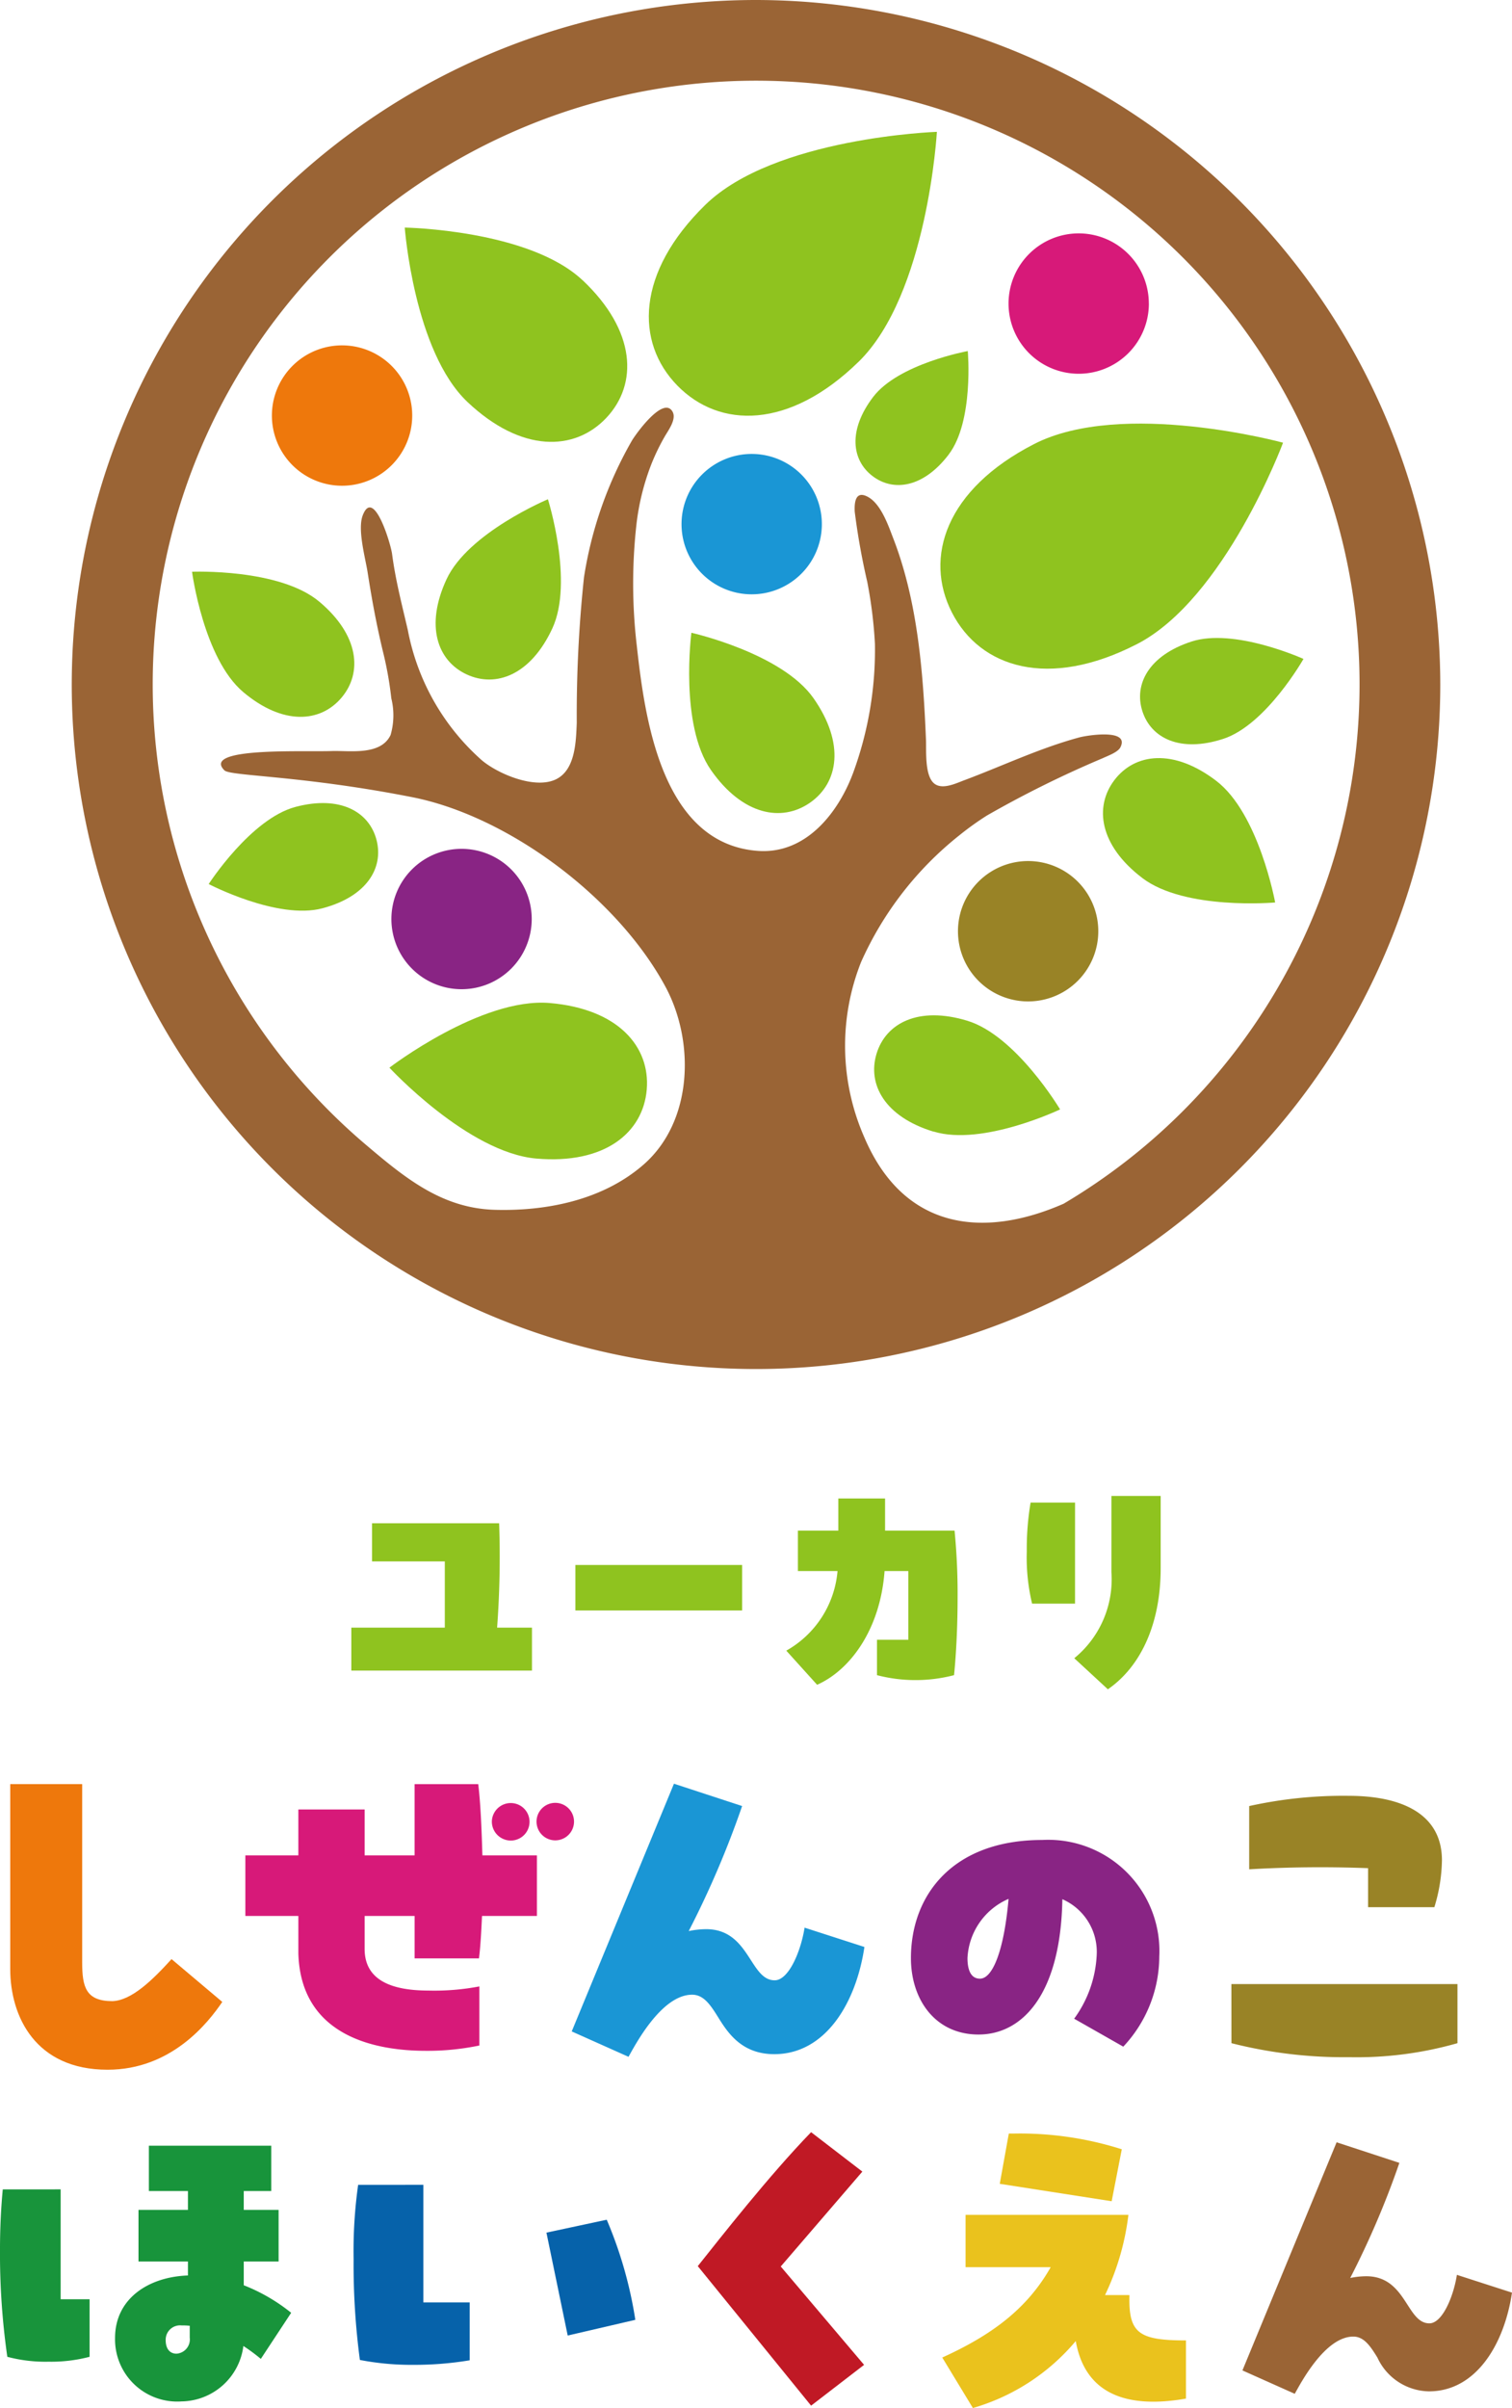 <svg xmlns="http://www.w3.org/2000/svg" xmlns:xlink="http://www.w3.org/1999/xlink" width="109.174" height="173.813" viewBox="0 0 109.174 173.813"><defs><clipPath id="a"><rect width="109.174" height="173.812" fill="none"/></clipPath></defs><g clip-path="url(#a)"><path d="M42.387,134.714v3.1H29.344v-3.1h6.749v-4.78H30.84V127.18h9.176a69.582,69.582,0,0,1-.146,7.534Z" transform="translate(-3.976 -17.233)" fill="#8fc31f"/><rect width="12.039" height="3.283" transform="translate(41.546 112.957)" fill="#8fc31f"/><path d="M69.431,125.112h3.375v2.317h5.017a46.91,46.91,0,0,1,.219,4.834c0,1.952-.091,3.959-.256,5.6a11.045,11.045,0,0,1-5.564,0V135.31h2.262v-4.962H72.769c-.31,4.214-2.481,7.151-4.871,8.209l-2.225-2.463a7.3,7.3,0,0,0,3.7-5.746H66.512v-2.919h2.919Z" transform="translate(-8.899 -16.953)" fill="#8fc31f"/><path d="M89.243,132.673h-3.1a14.306,14.306,0,0,1-.383-3.776,19.976,19.976,0,0,1,.275-3.521h3.21Zm-.054,3.94a7.347,7.347,0,0,0,2.681-6.221V124.9h3.557v5.218c0,4.049-1.458,7.114-3.812,8.737Z" transform="translate(-11.621 -16.925)" fill="#8fc31f"/><path d="M.855,162.3V148.956H6.05v12.878c0,1.777.273,2.789,2.187,2.789,1.394-.054,2.9-1.531,4.265-3.034l3.664,3.09c-1.039,1.53-3.691,4.894-8.284,4.894-5.195,0-7.027-3.828-7.027-7.273" transform="translate(-0.116 -20.184)" fill="#ee780c"/><path d="M24.32,150.789h4.785V154.1h3.608v-5.14h4.594c.163,1.312.246,3.172.3,5.14h3.937v4.374H37.581c-.055,1.149-.11,2.215-.22,3.062H32.714v-3.062H29.105v2.378c0,2.133,1.722,3.008,4.621,3.008a17.274,17.274,0,0,0,3.664-.3v4.265a18.292,18.292,0,0,1-3.856.383c-4.237,0-9.049-1.394-9.214-7.027v-2.707H20.493V154.1H24.32Zm13.971.875a1.365,1.365,0,0,1,1.367-1.339,1.353,1.353,0,0,1,0,2.707,1.371,1.371,0,0,1-1.367-1.368m5.933,0a1.353,1.353,0,1,1-2.707,0,1.353,1.353,0,0,1,2.707,0" transform="translate(-2.777 -20.184)" fill="#d71979"/><path d="M68.886,160.709c-.6,4.047-2.817,7.737-6.507,7.737-2.324,0-3.335-1.5-4.047-2.652-.546-.875-1.039-1.64-1.886-1.64-2.242,0-4.156,3.718-4.594,4.483l-4.1-1.832,7.382-17.88,4.922,1.613a68.316,68.316,0,0,1-3.856,9.023,6.32,6.32,0,0,1,1.258-.137c3.144,0,3.144,3.691,4.948,3.691,1.012,0,1.887-2.078,2.16-3.8Z" transform="translate(-6.471 -20.18)" fill="#1a96d5"/><path d="M94.016,162.053a9.54,9.54,0,0,1-2.6,6.487l-3.547-2.017a8.459,8.459,0,0,0,1.628-4.592,4.147,4.147,0,0,0-2.479-4.033c-.121,6.949-2.939,9.767-6.05,9.767-3.134,0-4.884-2.527-4.884-5.515,0-4.568,3.038-8.528,9.476-8.528a8.027,8.027,0,0,1,8.455,8.431m-10.884-4.179a4.913,4.913,0,0,0-2.964,4.277c0,.753.195,1.482.9,1.482.948,0,1.751-2.139,2.066-5.758" transform="translate(-10.31 -20.816)" fill="#892484"/><path d="M102.849,163.525h16.323v4.265a26.47,26.47,0,0,1-7.819,1.011,32.947,32.947,0,0,1-8.5-1.011Zm9.87-5.55v-2.817c-2.9-.109-5.8-.081-8.585.082v-4.565a31.4,31.4,0,0,1,7.191-.738c3.745,0,6.726,1.258,6.726,4.648a12.042,12.042,0,0,1-.547,3.39Z" transform="translate(-13.936 -20.317)" fill="#998326"/><path d="M4.38,182.3v7.932H6.47v4.154a10.934,10.934,0,0,1-2.97.353,10.662,10.662,0,0,1-2.972-.353A52.491,52.491,0,0,1,0,186.633c0-1.535.075-3.021.2-4.331Zm14.452,12.237a12.606,12.606,0,0,0-1.259-.932,4.566,4.566,0,0,1-4.456,4,4.488,4.488,0,0,1-4.809-4.583c0-2.819,2.392-4.405,5.262-4.507v-1.007H10v-3.726H13.57v-1.36H10.75v-3.273h8.837v3.273H17.6v1.36h2.517v3.726H17.6v1.713a13.068,13.068,0,0,1,3.424,1.988ZM13.7,192.147a4.481,4.481,0,0,0-.579-.025,1.039,1.039,0,0,0-1.158,1.057c0,.629.3.982.781.982A1.033,1.033,0,0,0,13.7,193Z" transform="translate(0 -24.276)" fill="#18943b"/><path d="M34.569,182.416V190.9h3.348v4.18a24.239,24.239,0,0,1-4.054.328,19.586,19.586,0,0,1-3.876-.353,52.239,52.239,0,0,1-.453-7.3,34.231,34.231,0,0,1,.327-5.338Zm10.424,10.877-1.536-7.427,4.354-.932a30.139,30.139,0,0,1,2.065,7.225Z" transform="translate(-4.002 -24.718)" fill="#0662aa"/><path d="M70.163,180.864l-5.892,6.849,6.017,7.1-3.826,2.945-8.182-10.07c1.687-2.115,5.135-6.522,8.182-9.669Z" transform="translate(-7.897 -24.122)" fill="#c01925"/><path d="M92.216,189.793c-.075,2.744.655,3.272,4.08,3.272v4.2c-4.633.806-7.327-.579-7.957-4.154a15.217,15.217,0,0,1-7.427,4.834L78.7,194.3c3.55-1.611,6.119-3.5,7.83-6.521H80.383V184H92.141a18.478,18.478,0,0,1-1.687,5.79Zm-1.284-6.773-8.081-1.258.654-3.627h.327a24.284,24.284,0,0,1,7.831,1.134Z" transform="translate(-10.664 -24.138)" fill="#eac21d"/><path d="M123.235,189.715c-.554,3.726-2.593,7.125-5.993,7.125a4.172,4.172,0,0,1-3.726-2.442c-.5-.806-.957-1.51-1.738-1.51-2.064,0-3.827,3.424-4.229,4.129l-3.777-1.687,6.8-16.466,4.532,1.485a62.808,62.808,0,0,1-3.55,8.309,5.791,5.791,0,0,1,1.158-.126c2.9,0,2.9,3.4,4.558,3.4.931,0,1.737-1.914,1.988-3.5Z" transform="translate(-14.062 -24.237)" fill="#9a6435"/><path d="M67.055,42.96A5.066,5.066,0,1,1,61.99,37.9a5.065,5.065,0,0,1,5.065,5.065" transform="translate(-7.713 -5.135)" fill="#1a96d5"/><path d="M94.368,24.55A5.066,5.066,0,1,1,89.3,19.485a5.065,5.065,0,0,1,5.065,5.065" transform="translate(-11.414 -2.64)" fill="#d71979"/><path d="M32.841,33.9a5.066,5.066,0,1,1-5.065-5.065A5.065,5.065,0,0,1,32.841,33.9" transform="translate(-3.077 -3.907)" fill="#ee780c"/><path d="M90.144,76.956a5.066,5.066,0,1,1-5.065-5.065,5.065,5.065,0,0,1,5.065,5.065" transform="translate(-10.842 -9.742)" fill="#998326"/><path d="M42.823,75.936a5.066,5.066,0,1,1-5.065-5.065,5.065,5.065,0,0,1,5.065,5.065" transform="translate(-4.43 -9.603)" fill="#892484"/><path d="M46.649,22.8c3.875,3.658,4.006,7.5,1.713,9.933S42.222,35.257,38.346,31.6,33.806,19,33.806,19s8.968.148,12.843,3.806" transform="translate(-4.581 -2.574)" fill="#8fc31f"/><path d="M69.334,27.606c-4.989,4.875-10.027,4.843-13.083,1.716s-2.972-8.166,2.016-13.041,16.724-5.273,16.724-5.273-.667,11.723-5.656,16.6" transform="translate(-7.343 -1.492)" fill="#8fc31f"/><path d="M44.813,51.006c-1.561,3.367-4.073,4.3-6.183,3.323s-3.019-3.5-1.458-6.867,7.322-5.777,7.322-5.777,1.88,5.956.319,9.321" transform="translate(-4.931 -5.649)" fill="#8fc31f"/><path d="M66.544,57.562c2.281,3.264,1.795,6.1-.252,7.53s-4.877.914-7.158-2.35-1.413-9.911-1.413-9.911,6.542,1.467,8.823,4.731" transform="translate(-7.799 -7.159)" fill="#8fc31f"/><path d="M92.718,51.293C86.355,54.559,81.428,53,79.381,49.012s-.44-8.9,5.924-12.166,17.981-.1,17.981-.1-4.2,11.283-10.568,14.549" transform="translate(-10.643 -4.793)" fill="#8fc31f"/><path d="M101.22,60.549c-3.1,1.008-5.2-.047-5.829-1.987s.446-4.031,3.542-5.039,8.087,1.254,8.087,1.254-2.7,4.766-5.8,5.773" transform="translate(-12.902 -7.217)" fill="#8fc31f"/><path d="M78.186,36.777c-1.83,2.4-3.991,2.706-5.5,1.559s-1.787-3.311.043-5.713,6.833-3.312,6.833-3.312.451,5.064-1.379,7.467" transform="translate(-9.683 -3.972)" fill="#8fc31f"/><path d="M94.957,71.945c-3.089-2.352-3.48-5.13-2.006-7.066s4.257-2.3,7.346.054,4.259,8.783,4.259,8.783-6.511.582-9.6-1.77" transform="translate(-12.483 -8.577)" fill="#8fc31f"/><path d="M77.307,93.17c-3.527-1.07-4.794-3.412-4.124-5.624s3.025-3.455,6.553-2.384,6.7,6.4,6.7,6.4-5.6,2.674-9.126,1.6" transform="translate(-9.893 -11.487)" fill="#8fc31f"/><path d="M44.1,83.74c4.946.422,7.271,3.152,7.006,6.253s-3.018,5.4-7.964,4.975-10.616-6.561-10.616-6.561S39.157,83.318,44.1,83.74" transform="translate(-4.408 -11.344)" fill="#8fc31f"/><path d="M23.7,67.325c3.225-.851,5.313.352,5.846,2.374s-.691,4.1-3.915,4.948-8.2-1.753-8.2-1.753,3.043-4.718,6.269-5.568" transform="translate(-2.362 -9.085)" fill="#8fc31f"/><path d="M25.235,49.9c2.874,2.419,3.121,5.12,1.6,6.923s-4.22,2.02-7.095-.4-3.7-8.687-3.7-8.687,6.318-.256,9.192,2.163" transform="translate(-2.174 -6.468)" fill="#8fc31f"/><path d="M55.4,0a49.407,49.407,0,1,0,49.407,49.407A49.462,49.462,0,0,0,55.4,0M77.616,86.88c-5.777,2.531-11.544,1.919-14.4-4.8a16.4,16.4,0,0,1-.23-12.641A24.337,24.337,0,0,1,70.071,60.3a21.409,21.409,0,0,1,2-1.436,77.3,77.3,0,0,1,8.363-4.138c.337-.162,1.082-.419,1.27-.776.723-1.376-2.394-.878-2.964-.724-2.874.777-5.55,2.063-8.329,3.1-.607.228-1.631.728-2.2.177-.639-.622-.506-2.332-.539-3.113-.195-4.71-.574-9.9-2.35-14.5-.369-.958-.9-2.542-1.878-3.045-.852-.439-.954.392-.915,1.1a49.912,49.912,0,0,0,.9,5.036,32.459,32.459,0,0,1,.557,4.48,25.762,25.762,0,0,1-1.573,9.323c-1.013,2.737-3.324,5.9-6.9,5.63-6.957-.529-8.151-9.667-8.717-14.77a38.476,38.476,0,0,1-.022-8.858,17.465,17.465,0,0,1,1.052-4.239,15.425,15.425,0,0,1,.983-2.04c.257-.447.874-1.257.56-1.8-.667-1.155-2.656,1.632-2.936,2.107a28.609,28.609,0,0,0-3.455,9.86,93.991,93.991,0,0,0-.521,10.5c-.056,1.326-.089,3.388-1.5,4.075-1.518.738-4.174-.38-5.357-1.376a16.692,16.692,0,0,1-5.342-9.4c-.432-1.859-.888-3.6-1.136-5.489-.1-.751-1.331-4.843-2.119-2.785-.392,1.024.19,3.066.354,4.117.312,2,.641,3.773,1.1,5.69a25.763,25.763,0,0,1,.61,3.4,5.112,5.112,0,0,1-.052,2.644c-.714,1.509-2.963,1.115-4.252,1.159-2.064.072-9.433-.292-7.748,1.393.424.424,5.569.363,13.56,1.937,6.9,1.36,14.772,7.193,18.272,13.654,2.15,3.97,2.006,9.745-1.567,12.866-2.911,2.542-6.945,3.365-10.716,3.264-3.82-.1-6.48-2.277-9.324-4.689A43.57,43.57,0,1,1,77.616,86.88" transform="translate(-0.812)" fill="#9a6435"/></g></svg>